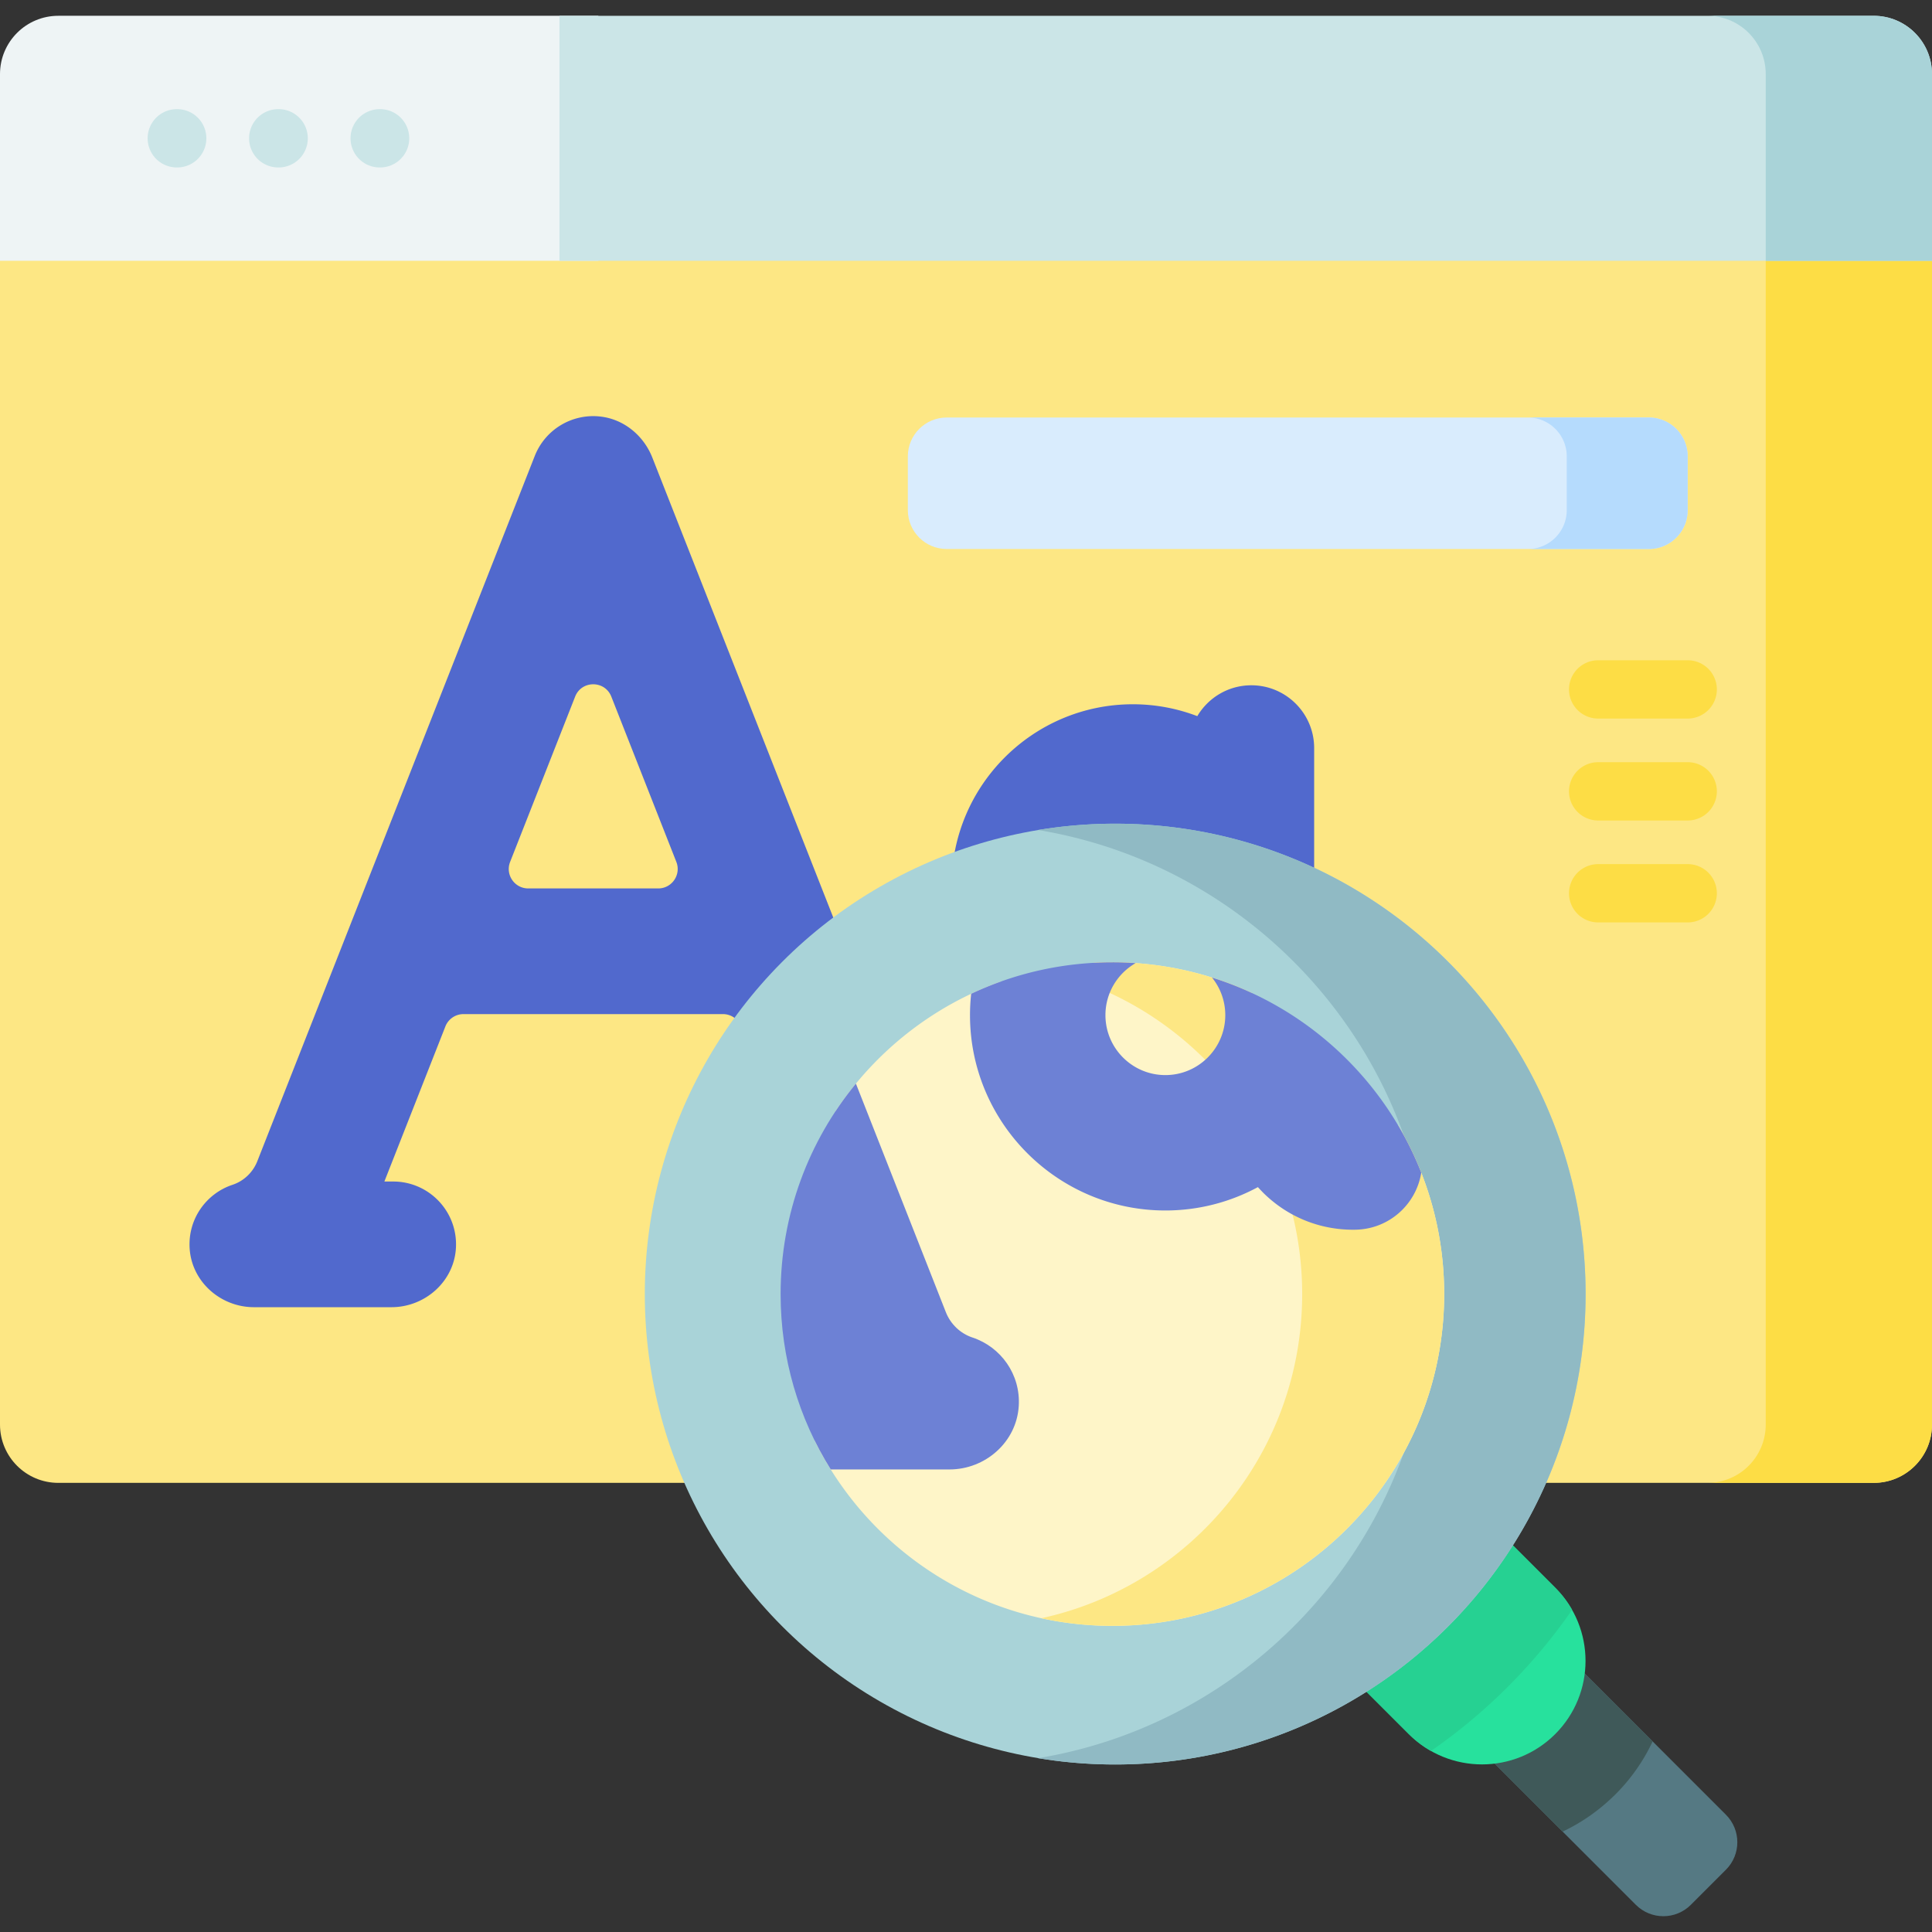 <svg height="512" width="512" xmlns="http://www.w3.org/2000/svg"><rect width="100%" height="100%" fill="#333333" stroke="none"/><path d="M512 58.815v318.707c0 8.54-6.923 15.453-15.453 15.453H15.453C6.923 392.975 0 386.062 0 377.522V58.815z" fill="#fde784"/><path d="M512 58.815v318.707c0 8.54-6.923 15.453-15.453 15.453h-44.061c8.54 0 15.453-6.913 15.453-15.453V58.815z" fill="#fddd45"/><path d="M158.566 4.185v64.932H0v-49.48c0-8.53 6.923-15.453 15.453-15.453h143.113z" fill="#eef4f5"/><path d="M496.547 4.186H148.263v64.932H512V19.639c0-8.534-6.918-15.453-15.453-15.453z" fill="#cbe5e7"/><path d="M512 19.64v49.48h-44.061V19.64c0-8.54-6.912-15.453-15.453-15.453h44.061C505.077 4.188 512 11.1 512 19.64z" fill="#a9d3d8"/><path d="M46.96 44.379h-.107a7.726 7.726 0 1 1 0-15.452h.107a7.726 7.726 0 1 1 0 15.452zM73.844 44.379h-.107a7.726 7.726 0 1 1 0-15.452h.107a7.726 7.726 0 1 1 0 15.452zM100.728 44.379h-.107a7.726 7.726 0 1 1 0-15.452h.107a7.726 7.726 0 1 1 0 15.452z" fill="#cbe5e7"/><path d="M348.267 254.221v-55.96c0-9.197-7.456-16.653-16.653-16.653-6.098 0-11.415 3.288-14.316 8.177a47.795 47.795 0 0 0-17.075-3.147c-26.492 0-48.044 21.553-48.044 48.044s21.552 48.044 48.044 48.044a47.75 47.75 0 0 0 22.761-5.745 31.88 31.88 0 0 0 1.413 1.487c5.929 5.812 13.717 8.99 21.994 8.99.216 0 .433-.002.649-.007 9.195-.184 16.5-7.788 16.316-16.983-.172-8.555-6.766-15.474-15.089-16.247zm-48.044-4.8c-8.127 0-14.738-6.612-14.738-14.738 0-8.127 6.611-14.739 14.738-14.739s14.739 6.612 14.739 14.739c0 8.126-6.612 14.738-14.739 14.738zM246.227 307.719l-73.346-186.442c-2.283-5.803-7.463-10.132-13.655-10.875a16.655 16.655 0 0 0-17.511 10.436L68.197 307.719c-1.163 2.956-3.565 5.264-6.58 6.265-6.942 2.305-11.856 9.043-11.36 16.868.56 8.838 8.206 15.569 17.062 15.569h36.411c8.967 0 16.682-6.891 17.104-15.848.45-9.563-7.17-17.458-16.634-17.458h-2.337l16.169-41.102a5.15 5.15 0 0 1 4.793-3.265h68.771a5.15 5.15 0 0 1 4.793 3.265l16.169 41.102h-1.867c-8.967 0-16.682 6.891-17.104 15.848-.45 9.563 7.17 17.458 16.634 17.458h36.882c8.856 0 16.503-6.731 17.062-15.569.496-7.824-4.419-14.563-11.36-16.868-3.013-1.001-5.415-3.308-6.578-6.265zm-111.039-79.312 17.23-43.799c1.713-4.354 7.874-4.354 9.587 0l17.231 43.799c1.329 3.379-1.162 7.037-4.793 7.037h-34.461c-3.632-.001-6.124-3.658-4.794-7.037z" fill="#5169cd"/><path d="m457.394 495.494-9.304 9.304c-4.023 4.023-10.546 4.023-14.569 0l-40.771-40.771 23.873-23.872 40.771 40.771c4.023 4.023 4.023 10.545 0 14.568z" fill="#557983"/><path d="M437.964 461.5a49.525 49.525 0 0 1-9.853 14.017c-4.142 4.131-8.86 7.449-13.995 9.875l-21.365-21.365 23.87-23.87z" fill="#3f5959"/><path d="M412.148 459.552c-10.713 10.713-28.082 10.713-38.795 0l-19.398-19.398 38.795-38.796 19.398 19.398c10.713 10.714 10.713 28.083 0 38.796z" fill="#27e19d"/><path d="M416.622 426.626a148.284 148.284 0 0 1-37.391 37.391 26.993 26.993 0 0 1-5.88-4.469l-19.401-19.389 38.802-38.802 19.401 19.401a27.25 27.25 0 0 1 4.469 5.868z" fill="#26d192"/><circle cx="295.542" cy="342.946" fill="#a9d3d8" r="124.66"/><path d="M420.199 342.951c0 68.845-55.81 124.655-124.655 124.655-6.964 0-13.803-.576-20.45-1.67 59.117-9.762 104.205-61.103 104.205-122.985 0-61.893-45.088-113.234-104.205-122.996a125.832 125.832 0 0 1 20.45-1.67c68.845 0 124.655 55.809 124.655 124.666z" fill="#90bac4"/><path d="M285.226 269.024c0-5.048 1.628-9.89 4.502-13.856a91.637 91.637 0 0 1 5.069-.144c13.176 0 25.662 2.895 36.88 8.097.505 1.916.762 3.904.762 5.903 0 13.021-10.59 23.612-23.601 23.612-13.021-.001-23.612-10.591-23.612-23.612z" fill="#fef5c8"/><path d="M382.723 342.949c0 48.552-39.363 87.926-87.926 87.926-34.655 0-64.623-20.047-78.943-49.181h35.747c5.645 0 10.333-4.183 10.662-9.529.021-.216.021-.433.021-.649a10.234 10.234 0 0 0-6.985-9.725c-5.419-1.782-9.735-5.893-11.837-11.26l-22.056-56.021c10.446-15.803 25.878-28.042 44.04-34.47-.33 3.894-.639 8.066-.659 9.004 0 24.261 19.759 44.02 44.051 44.02a43.983 43.983 0 0 0 20.841-5.264 7.71 7.71 0 0 1 3.678-.927c2.122 0 4.224.876 5.728 2.534.412.453.824.907 1.267 1.339 4.852 4.759 11.353 7.417 18.224 7.417h.34c.051 0 .154-.01.206-.01a10.19 10.19 0 0 0 9.879-8.509l1.473-11.476c7.788 13.114 12.249 28.422 12.249 44.781z" fill="#fef5c8"/><path d="M257.741 354.467c-3.245-1.071-5.841-3.564-7.088-6.748l-23.828-60.554c-12.465 15.175-19.955 34.604-19.955 55.784 0 17.06 4.862 32.986 13.289 46.471H251.6c9.539 0 17.781-7.252 18.378-16.771.537-8.437-4.758-15.689-12.237-18.182zm-37.581 34.954h31.441c9.539 0 17.781-7.252 18.378-16.771.536-8.437-4.759-15.69-12.239-18.183-3.245-1.071-5.841-3.564-7.088-6.748l-23.828-60.554" fill="#6d81d5"/><path d="M286.947 260.205a23.05 23.05 0 0 1 2.781-5.027 82.774 82.774 0 0 1 5.069-.155c13.166 0 25.662 2.895 36.88 8.097.505 1.916.762 3.904.762 5.903 0 6.954-3.018 13.207-7.819 17.534-9.9-11.837-22.87-21.036-37.673-26.352zM382.723 342.949c0 48.552-39.374 87.916-87.926 87.916-6.449 0-12.754-.69-18.811-2.019 39.507-8.612 69.105-43.793 69.105-85.897 0-12.228-2.503-23.89-7.026-34.47.361.268.701.577 1.02.927.412.453.824.907 1.267 1.339 4.852 4.759 11.353 7.417 18.224 7.417h.34c.051 0 .154-.01.206-.01a10.19 10.19 0 0 0 9.879-8.509l1.473-11.476c7.788 13.115 12.249 28.423 12.249 44.782z" fill="#fde784"/><path d="M321.19 259.062a15.792 15.792 0 0 1 3.523 9.962c0 8.757-7.119 15.885-15.875 15.885-8.767 0-15.885-7.129-15.885-15.885 0-5.893 3.214-11.044 7.994-13.784a86.85 86.85 0 0 0-6.15-.216c-13.382 0-26.074 2.988-37.427 8.344a51.327 51.327 0 0 0-.309 5.656c0 28.546 23.231 51.767 51.777 51.767 8.86 0 17.214-2.246 24.518-6.191a43.44 43.44 0 0 0 1.525 1.607c6.387 6.264 14.783 9.684 23.694 9.684.237 0 .474 0 .701-.01 8.829-.175 16.04-6.696 17.369-15.123-9.674-24.572-30.082-43.733-55.455-51.696z" fill="#6d81d5"/><path d="M447.257 190.428h-23.726a7.726 7.726 0 1 1 0-15.452h23.726a7.726 7.726 0 1 1 0 15.452zM447.257 217.439h-23.726a7.726 7.726 0 1 1 0-15.452h23.726a7.726 7.726 0 1 1 0 15.452zM447.257 244.451h-23.726a7.726 7.726 0 1 1 0-15.452h23.726a7.726 7.726 0 1 1 0 15.452z" fill="#fddd45"/><path d="M436.955 145.492H250.89c-5.69 0-10.302-4.612-10.302-10.302v-14.243c0-5.69 4.612-10.302 10.302-10.302h186.066c5.69 0 10.302 4.612 10.302 10.302v14.243c-.001 5.69-4.613 10.302-10.303 10.302z" fill="#d9ecfd"/><path d="M447.253 120.945v14.247c0 5.687-4.605 10.302-10.302 10.302h-32.049c5.687 0 10.302-4.615 10.302-10.302v-14.247c0-5.687-4.615-10.302-10.302-10.302h32.049a10.3 10.3 0 0 1 10.302 10.302z" fill="#b5dbfd"/></svg>